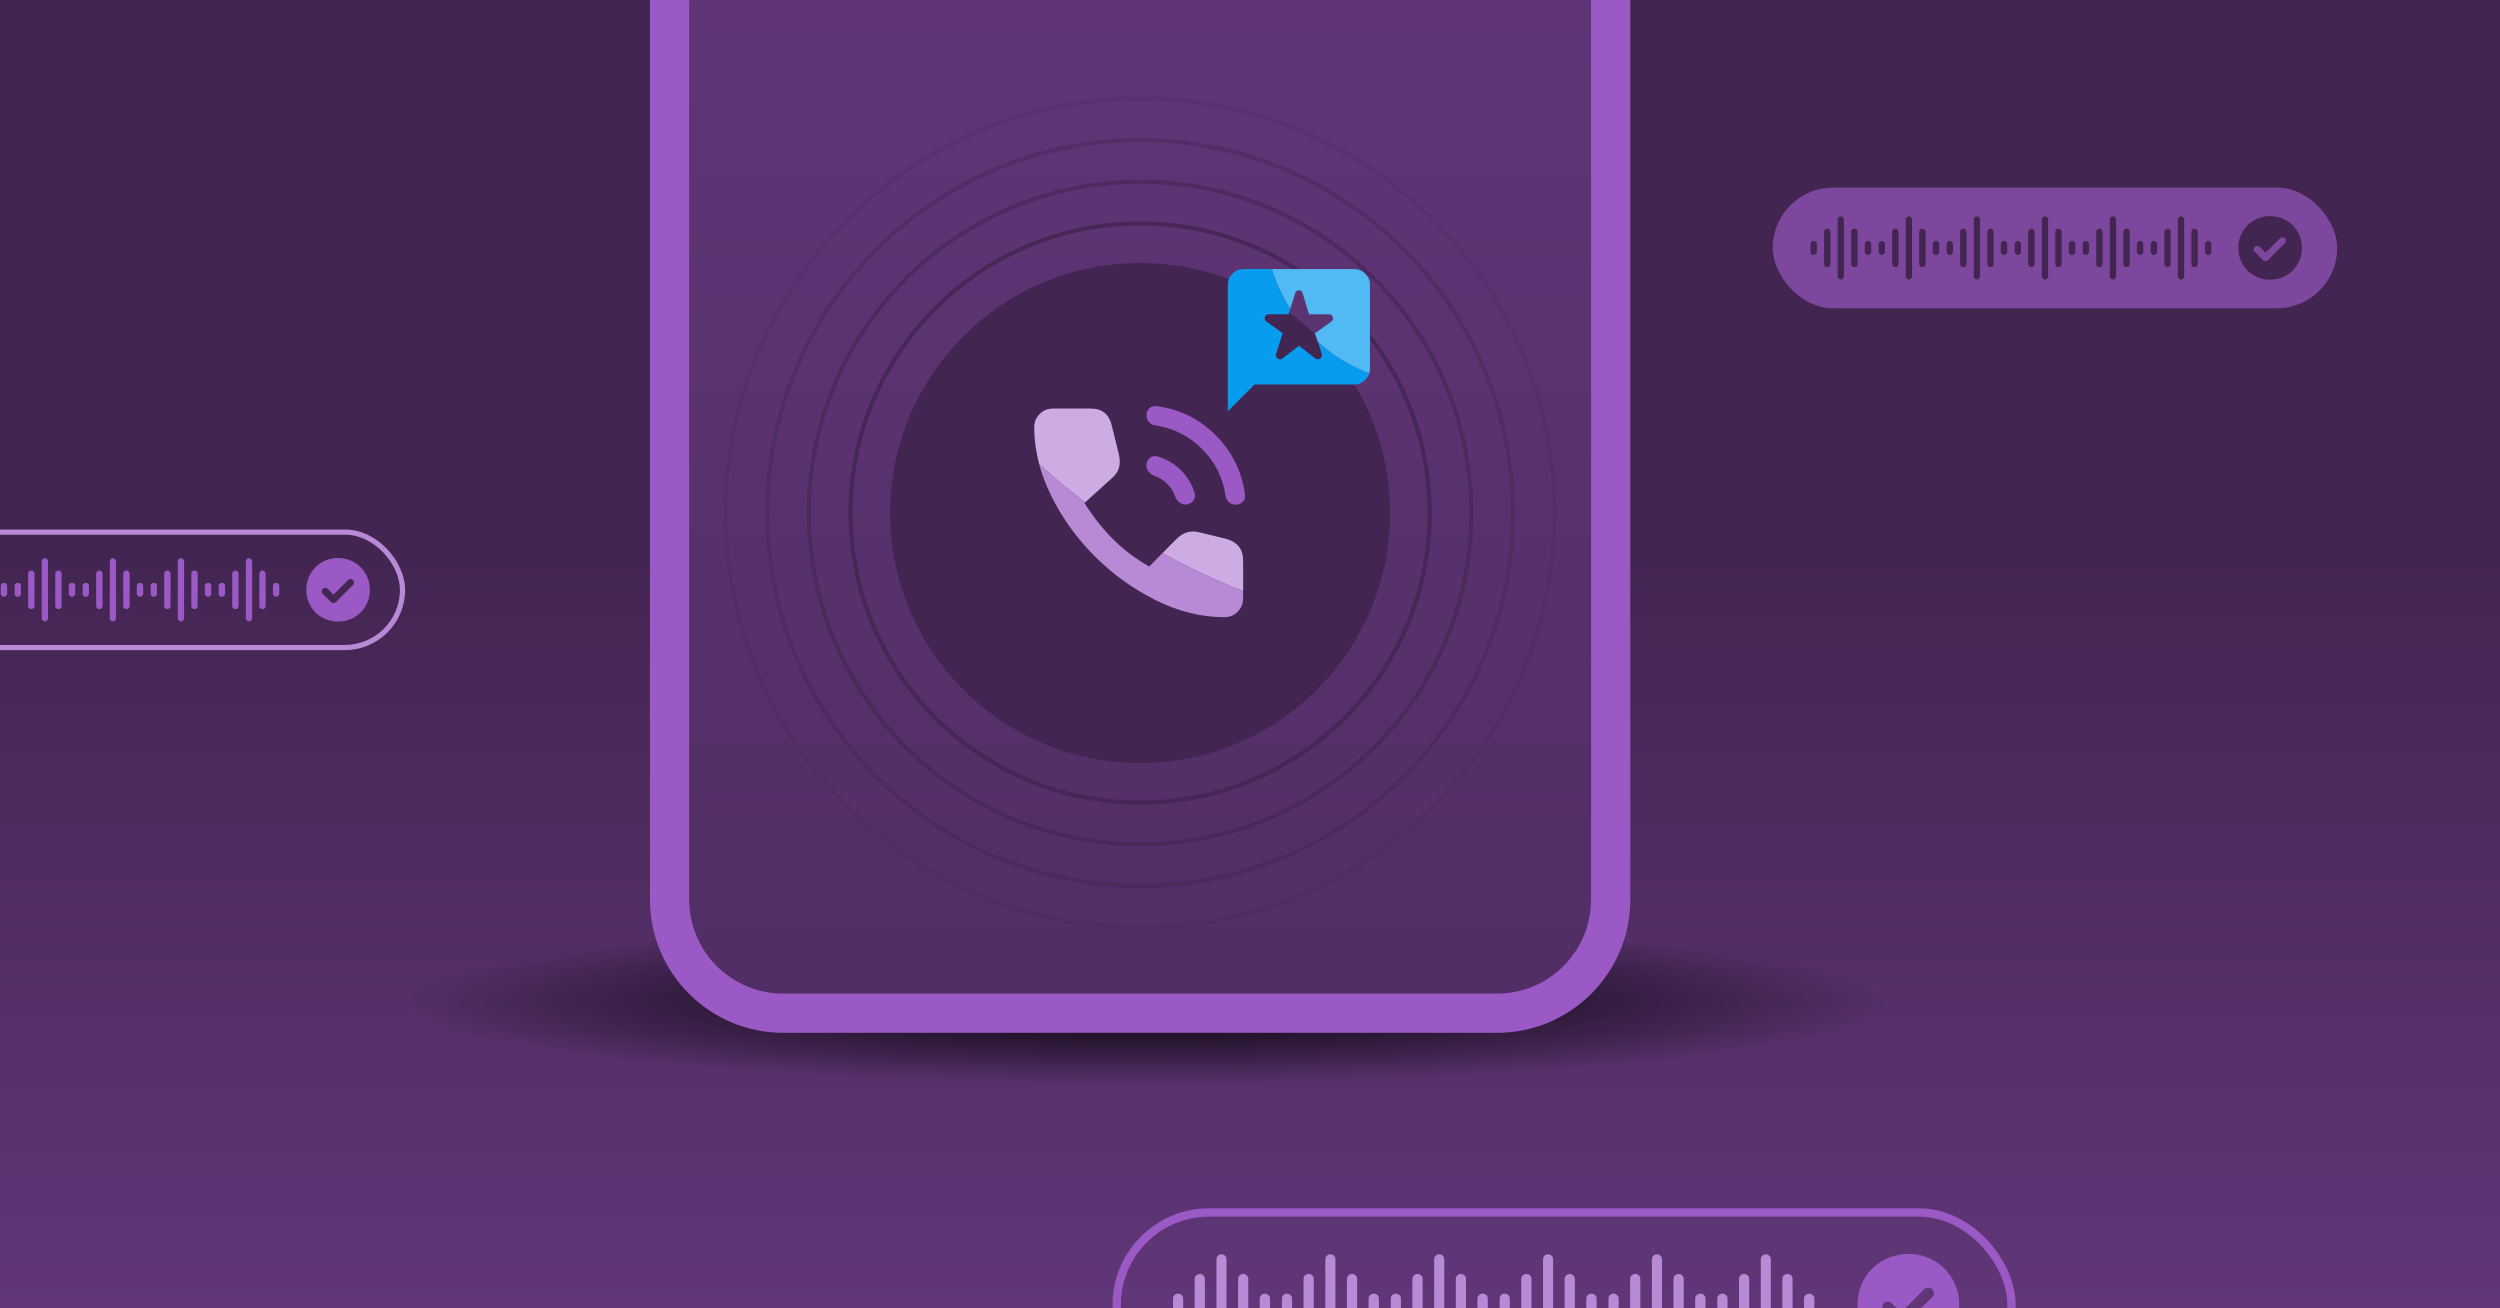 <?xml version="1.0" encoding="UTF-8"?> <svg xmlns="http://www.w3.org/2000/svg" width="1200" height="628" viewBox="0 0 1200 628" fill="none"><g clip-path="url(#clip0_930_409)"><rect width="1200" height="628" fill="url(#paint0_linear_930_409)"></rect><path d="M549.734 520.784C766.082 520.784 941.467 503.005 941.467 481.074C941.467 459.142 766.082 441.363 549.734 441.363C333.385 441.363 158 459.142 158 481.074C158 503.005 333.385 520.784 549.734 520.784Z" fill="url(#paint1_radial_930_409)"></path><path d="M718.551 -461.519H375.974C340.628 -461.519 311.975 -432.861 311.975 -397.51V431.75C311.975 467.101 340.628 495.758 375.974 495.758H718.551C753.897 495.758 782.551 467.101 782.551 431.75V-397.51C782.551 -432.861 753.897 -461.519 718.551 -461.519Z" fill="#9A59C5"></path><path d="M718.539 -442.702H375.962C351.013 -442.702 330.788 -422.474 330.788 -397.522V431.75C330.788 456.702 351.013 476.93 375.962 476.93H718.539C743.488 476.93 763.713 456.702 763.713 431.75V-397.522C763.713 -422.474 743.488 -442.702 718.539 -442.702Z" fill="url(#paint2_linear_930_409)"></path><circle cx="547.251" cy="246.251" r="120" fill="#432552"></circle><circle opacity="0.8" cx="547.251" cy="246.251" r="139" stroke="#432552" stroke-width="2"></circle><circle opacity="0.6" cx="547.251" cy="246.251" r="159" stroke="#432552" stroke-width="2"></circle><circle opacity="0.4" cx="547.251" cy="246.251" r="179" stroke="#432552" stroke-width="2"></circle><circle opacity="0.2" cx="547.251" cy="246.251" r="199" stroke="#432552" stroke-width="2"></circle><path d="M534.193 229.052C535.573 227.828 536.536 226.396 537.057 224.703C537.578 223.01 537.63 220.979 537.187 218.635L533.672 204.313C533.073 201.63 531.901 199.573 530.208 198.193C528.515 196.812 526.328 196.109 523.646 196.109H505.417C502.89 196.109 500.781 196.969 499.036 198.714C497.292 200.458 496.432 202.568 496.432 205.094C496.432 210.979 497.239 216.891 498.802 222.776C505.312 228.766 512.682 234.964 520.833 241.161L534.193 229.078V229.052Z" fill="#CCACE2"></path><path d="M557.995 265.484L551.641 271.917C551.641 271.917 551.563 271.865 551.511 271.839C550.052 271.031 548.646 270.172 547.266 269.286C546.042 268.505 544.844 267.672 543.672 266.812C543.516 266.708 543.333 266.578 543.177 266.474C540.495 264.495 537.969 262.359 535.547 260.042C535.261 259.755 534.948 259.495 534.662 259.208C529.583 254.208 524.87 248.297 520.521 241.422L520.833 241.135C512.682 234.938 505.339 228.74 498.802 222.75C500.13 227.776 502.031 232.802 504.505 237.828C507.865 244.651 511.875 251.005 516.537 256.943C517.787 258.531 519.089 260.068 520.417 261.578C520.755 261.943 521.068 262.333 521.406 262.698C522.761 264.208 524.141 265.693 525.599 267.125C534.271 275.771 544.037 282.776 554.896 288.167C565.755 293.557 576.693 296.24 587.708 296.24C590.235 296.24 592.344 295.38 594.089 293.635C595.833 291.891 596.693 289.729 596.693 287.125V283.74C582.656 278.245 569.792 272.021 557.995 265.458V265.484Z" fill="#B88AD6"></path><path d="M596.693 273.323V268.896C596.693 266.213 595.99 264 594.557 262.255C593.125 260.51 591.068 259.312 588.36 258.609L575.599 255.484C573.438 254.963 571.458 254.99 569.662 255.562C567.891 256.135 566.224 257.177 564.662 258.74L559.245 264.234L558.021 265.484C569.818 272.047 582.682 278.245 596.719 283.766V273.349L596.693 273.323Z" fill="#CCACE2"></path><path d="M592.916 242.229C591.797 242.229 590.781 241.838 589.922 241.057C589.062 240.276 588.489 239.234 588.229 237.932C587.005 229.26 583.281 221.786 577.031 215.536C570.781 209.286 563.307 205.51 554.635 204.208C553.333 204.026 552.292 203.479 551.51 202.568C550.729 201.656 550.338 200.536 550.338 199.234C550.338 197.932 550.807 196.838 551.719 195.979C552.63 195.12 553.75 194.755 555.052 194.937C566.172 196.318 575.677 201.005 583.568 208.948C591.458 216.891 596.146 226.422 597.63 237.542C597.812 238.844 597.422 239.963 596.51 240.875C595.599 241.786 594.401 242.255 592.916 242.255V242.229Z" fill="#9A59C5"></path><path d="M568.958 242.229C567.995 242.229 567.057 241.89 566.146 241.187C565.235 240.484 564.557 239.573 564.115 238.453C563.333 236.109 562.057 234.052 560.261 232.255C558.464 230.458 556.406 229.182 554.063 228.401C552.943 227.88 552.031 227.203 551.328 226.37C550.625 225.536 550.287 224.599 550.287 223.557C550.287 221.995 550.807 220.745 551.849 219.833C552.891 218.922 554.141 218.687 555.625 219.104C559.87 220.328 563.594 222.489 566.771 225.614C569.948 228.739 572.188 232.463 573.49 236.812C573.828 238.192 573.568 239.442 572.63 240.536C571.693 241.63 570.469 242.177 568.906 242.177L568.958 242.229Z" fill="#9A59C5"></path><path d="M632.505 163.921L634.478 169.824C634.751 170.739 634.478 171.476 633.708 172.07C632.938 172.664 632.168 172.664 631.43 172.07L623.49 165.974L615.549 172.07C614.795 172.664 614.041 172.68 613.255 172.102C612.485 171.541 612.228 170.803 612.501 169.888L615.709 159.943L607.849 154.328C607.095 153.799 606.854 153.077 607.127 152.194C607.4 151.312 608.009 150.863 608.972 150.863H618.517L619.367 148.168C615.597 142.216 612.613 135.8 610.544 129.126H596.893C594.807 129.126 593.027 129.88 591.551 131.388C590.075 132.896 589.353 134.677 589.353 136.746V197.384L602.186 184.55H649.991C652.044 184.55 653.824 183.796 655.348 182.305C656.279 181.374 656.888 180.331 657.257 179.209C653.343 177.653 649.541 175.856 645.884 173.738C641.023 170.931 636.564 167.61 632.521 163.905L632.505 163.921Z" fill="#079CEE"></path><path d="M657.611 136.778C657.611 134.725 656.857 132.945 655.349 131.421C653.841 129.913 652.06 129.159 649.991 129.159H610.528C612.598 135.832 615.581 142.249 619.351 148.2L621.709 140.628C622.03 139.778 622.624 139.345 623.506 139.345C624.388 139.345 624.966 139.778 625.222 140.628L628.351 150.895H637.976C638.89 150.895 639.467 151.344 639.74 152.227C640.013 153.109 639.772 153.815 639.018 154.36L631.158 159.975L632.473 163.937C636.516 167.643 640.975 170.963 645.836 173.771C649.494 175.888 653.311 177.685 657.21 179.241C657.434 178.551 657.579 177.813 657.579 177.043V136.778H657.611Z" fill="#51B9F3"></path><rect x="850.906" y="90.049" width="270.937" height="57.902" rx="28.951" fill="#7D479E"></rect><path d="M877.073 128.256C876.645 128.256 876.284 128.109 875.989 127.821C875.694 127.534 875.546 127.172 875.546 126.744V111.256C875.546 110.828 875.694 110.467 875.996 110.179C876.298 109.892 876.66 109.744 877.088 109.744C877.515 109.744 877.877 109.892 878.172 110.179C878.467 110.467 878.614 110.828 878.614 111.256V126.744C878.614 127.172 878.467 127.534 878.172 127.821C877.877 128.109 877.515 128.256 877.08 128.256H877.073ZM883.593 134.157C883.165 134.157 882.803 134.009 882.516 133.722C882.228 133.434 882.081 133.073 882.081 132.645V105.356C882.081 104.928 882.228 104.567 882.516 104.279C882.803 103.991 883.165 103.844 883.593 103.844C884.02 103.844 884.382 103.991 884.669 104.279C884.957 104.567 885.105 104.928 885.105 105.356V132.645C885.105 133.073 884.957 133.434 884.669 133.722C884.382 134.009 884.02 134.157 883.593 134.157ZM870.546 122.356C870.118 122.356 869.764 122.209 869.483 121.921C869.203 121.633 869.056 121.272 869.056 120.844V117.156C869.056 116.729 869.196 116.367 869.476 116.08C869.756 115.792 870.118 115.644 870.553 115.644C870.988 115.644 871.342 115.792 871.652 116.08C871.962 116.367 872.109 116.729 872.109 117.156V120.844C872.109 121.272 871.954 121.633 871.644 121.921C871.335 122.209 870.966 122.356 870.538 122.356H870.546ZM890.09 128.256C889.663 128.256 889.301 128.109 889.006 127.821C888.711 127.534 888.564 127.172 888.564 126.744V111.256C888.564 110.828 888.711 110.467 889.006 110.179C889.301 109.892 889.663 109.744 890.098 109.744C890.533 109.744 890.887 109.892 891.182 110.179C891.477 110.467 891.624 110.828 891.624 111.256V126.744C891.624 127.172 891.477 127.534 891.175 127.821C890.872 128.109 890.511 128.256 890.083 128.256H890.09ZM896.603 122.356C896.182 122.356 895.821 122.209 895.519 121.921C895.216 121.633 895.061 121.272 895.061 120.844V117.156C895.061 116.729 895.216 116.367 895.526 116.08C895.836 115.792 896.205 115.644 896.632 115.644C897.06 115.644 897.422 115.792 897.717 116.08C898.012 116.367 898.159 116.729 898.159 117.156V120.844C898.159 121.272 898.012 121.633 897.709 121.921C897.414 122.209 897.038 122.356 896.603 122.356Z" fill="#432552"></path><path d="M909.731 128.256C909.304 128.256 908.942 128.108 908.647 127.821C908.352 127.533 908.205 127.172 908.205 126.744V111.256C908.205 110.828 908.352 110.466 908.655 110.179C908.957 109.891 909.318 109.744 909.746 109.744C910.174 109.744 910.535 109.891 910.83 110.179C911.125 110.466 911.273 110.828 911.273 111.256V126.744C911.273 127.172 911.125 127.533 910.83 127.821C910.535 128.108 910.174 128.256 909.739 128.256H909.731ZM916.251 134.156C915.824 134.156 915.462 134.009 915.175 133.721C914.887 133.433 914.739 133.072 914.739 132.644V105.355C914.739 104.927 914.887 104.566 915.175 104.278C915.462 103.991 915.824 103.843 916.251 103.843C916.679 103.843 917.04 103.991 917.328 104.278C917.616 104.566 917.763 104.927 917.763 105.355V132.644C917.763 133.072 917.616 133.433 917.328 133.721C917.04 134.009 916.679 134.156 916.251 134.156ZM903.204 122.356C902.776 122.356 902.422 122.208 902.142 121.92C901.862 121.633 901.714 121.271 901.714 120.844V117.156C901.714 116.728 901.854 116.367 902.135 116.079C902.415 115.791 902.776 115.644 903.212 115.644C903.647 115.644 904.001 115.791 904.311 116.079C904.62 116.367 904.768 116.728 904.768 117.156V120.844C904.768 121.271 904.613 121.633 904.303 121.92C903.993 122.208 903.625 122.356 903.197 122.356H903.204ZM922.749 128.256C922.321 128.256 921.96 128.108 921.665 127.821C921.37 127.533 921.222 127.172 921.222 126.744V111.256C921.222 110.828 921.37 110.466 921.665 110.179C921.96 109.891 922.321 109.744 922.756 109.744C923.192 109.744 923.546 109.891 923.841 110.179C924.136 110.466 924.283 110.828 924.283 111.256V126.744C924.283 127.172 924.136 127.533 923.833 127.821C923.531 128.108 923.169 128.256 922.742 128.256H922.749ZM929.262 122.356C928.841 122.356 928.48 122.208 928.177 121.92C927.875 121.633 927.72 121.271 927.72 120.844V117.156C927.72 116.728 927.875 116.367 928.185 116.079C928.495 115.791 928.863 115.644 929.291 115.644C929.719 115.644 930.08 115.791 930.375 116.079C930.67 116.367 930.818 116.728 930.818 117.156V120.844C930.818 121.271 930.67 121.633 930.368 121.92C930.073 122.208 929.697 122.356 929.262 122.356Z" fill="#432552"></path><path d="M942.39 128.256C941.962 128.256 941.6 128.108 941.305 127.821C941.01 127.533 940.863 127.172 940.863 126.744V111.256C940.863 110.828 941.01 110.466 941.313 110.179C941.615 109.891 941.977 109.744 942.404 109.744C942.832 109.744 943.194 109.891 943.489 110.179C943.784 110.466 943.931 110.828 943.931 111.256V126.744C943.931 127.172 943.784 127.533 943.489 127.821C943.194 128.108 942.832 128.256 942.397 128.256H942.39ZM948.91 134.156C948.482 134.156 948.12 134.009 947.833 133.721C947.545 133.433 947.398 133.072 947.398 132.644V105.355C947.398 104.927 947.545 104.566 947.833 104.278C948.12 103.991 948.482 103.843 948.91 103.843C949.337 103.843 949.699 103.991 949.986 104.278C950.274 104.566 950.421 104.927 950.421 105.355V132.644C950.421 133.072 950.274 133.433 949.986 133.721C949.699 134.009 949.337 134.156 948.91 134.156ZM935.862 122.356C935.435 122.356 935.081 122.208 934.8 121.92C934.52 121.633 934.373 121.271 934.373 120.844V117.156C934.373 116.728 934.513 116.367 934.793 116.079C935.073 115.791 935.435 115.644 935.87 115.644C936.305 115.644 936.659 115.791 936.969 116.079C937.278 116.367 937.426 116.728 937.426 117.156V120.844C937.426 121.271 937.271 121.633 936.961 121.92C936.652 122.208 936.283 122.356 935.855 122.356H935.862ZM955.407 128.256C954.98 128.256 954.618 128.108 954.323 127.821C954.028 127.533 953.881 127.172 953.881 126.744V111.256C953.881 110.828 954.028 110.466 954.323 110.179C954.618 109.891 954.98 109.744 955.415 109.744C955.85 109.744 956.204 109.891 956.499 110.179C956.794 110.466 956.941 110.828 956.941 111.256V126.744C956.941 127.172 956.794 127.533 956.491 127.821C956.189 128.108 955.828 128.256 955.4 128.256H955.407ZM961.92 122.356C961.499 122.356 961.138 122.208 960.836 121.92C960.533 121.633 960.378 121.271 960.378 120.844V117.156C960.378 116.728 960.533 116.367 960.843 116.079C961.153 115.791 961.522 115.644 961.949 115.644C962.377 115.644 962.738 115.791 963.033 116.079C963.328 116.367 963.476 116.728 963.476 117.156V120.844C963.476 121.271 963.328 121.633 963.026 121.92C962.731 122.208 962.355 122.356 961.92 122.356Z" fill="#432552"></path><path d="M975.048 128.256C974.62 128.256 974.259 128.108 973.964 127.821C973.669 127.533 973.521 127.172 973.521 126.744V111.256C973.521 110.828 973.669 110.466 973.971 110.179C974.273 109.891 974.635 109.744 975.063 109.744C975.49 109.744 975.852 109.891 976.147 110.179C976.442 110.466 976.589 110.828 976.589 111.256V126.744C976.589 127.172 976.442 127.533 976.147 127.821C975.852 128.108 975.49 128.256 975.055 128.256H975.048ZM981.568 134.156C981.14 134.156 980.779 134.009 980.491 133.721C980.203 133.433 980.056 133.072 980.056 132.644V105.355C980.056 104.927 980.203 104.566 980.491 104.278C980.779 103.991 981.14 103.843 981.568 103.843C981.996 103.843 982.357 103.991 982.645 104.278C982.932 104.566 983.08 104.927 983.08 105.355V132.644C983.08 133.072 982.932 133.433 982.645 133.721C982.357 134.009 981.996 134.156 981.568 134.156ZM968.521 122.356C968.093 122.356 967.739 122.208 967.459 121.92C967.178 121.633 967.031 121.271 967.031 120.844V117.156C967.031 116.728 967.171 116.367 967.451 116.079C967.731 115.791 968.093 115.644 968.528 115.644C968.963 115.644 969.317 115.791 969.627 116.079C969.937 116.367 970.084 116.728 970.084 117.156V120.844C970.084 121.271 969.929 121.633 969.62 121.92C969.31 122.208 968.941 122.356 968.513 122.356H968.521ZM988.065 128.256C987.638 128.256 987.276 128.108 986.981 127.821C986.686 127.533 986.539 127.172 986.539 126.744V111.256C986.539 110.828 986.686 110.466 986.981 110.179C987.276 109.891 987.638 109.744 988.073 109.744C988.508 109.744 988.862 109.891 989.157 110.179C989.452 110.466 989.6 110.828 989.6 111.256V126.744C989.6 127.172 989.452 127.533 989.15 127.821C988.847 128.108 988.486 128.256 988.058 128.256H988.065ZM994.578 122.356C994.158 122.356 993.796 122.208 993.494 121.92C993.191 121.633 993.037 121.271 993.037 120.844V117.156C993.037 116.728 993.191 116.367 993.501 116.079C993.811 115.791 994.18 115.644 994.607 115.644C995.035 115.644 995.397 115.791 995.692 116.079C995.987 116.367 996.134 116.728 996.134 117.156V120.844C996.134 121.271 995.987 121.633 995.684 121.92C995.389 122.208 995.013 122.356 994.578 122.356Z" fill="#432552"></path><path d="M1007.71 128.256C1007.28 128.256 1006.92 128.108 1006.62 127.821C1006.33 127.533 1006.18 127.172 1006.18 126.744V111.256C1006.18 110.828 1006.33 110.466 1006.63 110.179C1006.93 109.891 1007.29 109.744 1007.72 109.744C1008.15 109.744 1008.51 109.891 1008.81 110.179C1009.1 110.466 1009.25 110.828 1009.25 111.256V126.744C1009.25 127.172 1009.1 127.533 1008.81 127.821C1008.51 128.108 1008.15 128.256 1007.71 128.256H1007.71ZM1014.23 134.156C1013.8 134.156 1013.44 134.009 1013.15 133.721C1012.86 133.433 1012.71 133.072 1012.71 132.644V105.355C1012.71 104.927 1012.86 104.566 1013.15 104.278C1013.44 103.991 1013.8 103.843 1014.23 103.843C1014.65 103.843 1015.02 103.991 1015.3 104.278C1015.59 104.566 1015.74 104.927 1015.74 105.355V132.644C1015.74 133.072 1015.59 133.433 1015.3 133.721C1015.02 134.009 1014.65 134.156 1014.23 134.156ZM1001.18 122.356C1000.75 122.356 1000.4 122.208 1000.12 121.92C999.837 121.633 999.69 121.271 999.69 120.844V117.156C999.69 116.728 999.83 116.367 1000.11 116.079C1000.39 115.791 1000.75 115.644 1001.19 115.644C1001.62 115.644 1001.98 115.791 1002.29 116.079C1002.6 116.367 1002.74 116.728 1002.74 117.156V120.844C1002.74 121.271 1002.59 121.633 1002.28 121.92C1001.97 122.208 1001.6 122.356 1001.17 122.356H1001.18ZM1020.72 128.256C1020.3 128.256 1019.94 128.108 1019.64 127.821C1019.35 127.533 1019.2 127.172 1019.2 126.744V111.256C1019.2 110.828 1019.35 110.466 1019.64 110.179C1019.94 109.891 1020.3 109.744 1020.73 109.744C1021.17 109.744 1021.52 109.891 1021.82 110.179C1022.11 110.466 1022.26 110.828 1022.26 111.256V126.744C1022.26 127.172 1022.11 127.533 1021.81 127.821C1021.51 128.108 1021.15 128.256 1020.72 128.256H1020.72ZM1027.24 122.356C1026.82 122.356 1026.46 122.208 1026.15 121.92C1025.85 121.633 1025.7 121.271 1025.7 120.844V117.156C1025.7 116.728 1025.85 116.367 1026.16 116.079C1026.47 115.791 1026.84 115.644 1027.27 115.644C1027.69 115.644 1028.06 115.791 1028.35 116.079C1028.65 116.367 1028.79 116.728 1028.79 117.156V120.844C1028.79 121.271 1028.65 121.633 1028.34 121.92C1028.05 122.208 1027.67 122.356 1027.24 122.356Z" fill="#432552"></path><path d="M1040.37 128.256C1039.94 128.256 1039.58 128.108 1039.28 127.821C1038.99 127.533 1038.84 127.172 1038.84 126.744V111.256C1038.84 110.828 1038.99 110.466 1039.29 110.179C1039.59 109.891 1039.95 109.744 1040.38 109.744C1040.81 109.744 1041.17 109.891 1041.47 110.179C1041.76 110.466 1041.91 110.828 1041.91 111.256V126.744C1041.91 127.172 1041.76 127.533 1041.47 127.821C1041.17 128.108 1040.81 128.256 1040.37 128.256H1040.37ZM1046.89 134.156C1046.46 134.156 1046.1 134.009 1045.81 133.721C1045.52 133.433 1045.37 133.072 1045.37 132.644V105.355C1045.37 104.927 1045.52 104.566 1045.81 104.278C1046.1 103.991 1046.46 103.843 1046.89 103.843C1047.31 103.843 1047.68 103.991 1047.96 104.278C1048.25 104.566 1048.4 104.927 1048.4 105.355V132.644C1048.4 133.072 1048.25 133.433 1047.96 133.721C1047.68 134.009 1047.31 134.156 1046.89 134.156ZM1033.84 122.356C1033.41 122.356 1033.06 122.208 1032.78 121.92C1032.5 121.633 1032.35 121.271 1032.35 120.844V117.156C1032.35 116.728 1032.49 116.367 1032.77 116.079C1033.05 115.791 1033.41 115.644 1033.85 115.644C1034.28 115.644 1034.64 115.791 1034.95 116.079C1035.26 116.367 1035.4 116.728 1035.4 117.156V120.844C1035.4 121.271 1035.25 121.633 1034.94 121.92C1034.63 122.208 1034.26 122.356 1033.83 122.356H1033.84ZM1053.38 128.256C1052.96 128.256 1052.59 128.108 1052.3 127.821C1052 127.533 1051.86 127.172 1051.86 126.744V111.256C1051.86 110.828 1052 110.466 1052.3 110.179C1052.59 109.891 1052.96 109.744 1053.39 109.744C1053.83 109.744 1054.18 109.891 1054.48 110.179C1054.77 110.466 1054.92 110.828 1054.92 111.256V126.744C1054.92 127.172 1054.77 127.533 1054.47 127.821C1054.17 128.108 1053.8 128.256 1053.38 128.256H1053.38ZM1059.9 122.356C1059.48 122.356 1059.11 122.208 1058.81 121.92C1058.51 121.633 1058.35 121.271 1058.35 120.844V117.156C1058.35 116.728 1058.51 116.367 1058.82 116.079C1059.13 115.791 1059.5 115.644 1059.93 115.644C1060.35 115.644 1060.72 115.791 1061.01 116.079C1061.31 116.367 1061.45 116.728 1061.45 117.156V120.844C1061.45 121.271 1061.31 121.633 1061 121.92C1060.71 122.208 1060.33 122.356 1059.9 122.356Z" fill="#432552"></path><path d="M1087.45 121.331L1084.61 118.498C1084.3 118.19 1083.92 118.032 1083.47 118.032C1083.02 118.032 1082.61 118.19 1082.28 118.505C1081.95 118.85 1081.78 119.251 1081.78 119.71C1081.78 120.169 1081.94 120.549 1082.25 120.865L1086.26 124.88C1086.58 125.189 1086.97 125.346 1087.43 125.346C1087.89 125.346 1088.29 125.189 1088.63 124.88L1096.84 116.634C1097.15 116.311 1097.31 115.931 1097.31 115.494C1097.31 115.056 1097.14 114.655 1096.81 114.303C1096.48 113.995 1096.08 113.837 1095.63 113.837C1095.18 113.837 1094.76 114.002 1094.4 114.339L1087.45 121.331ZM1089.66 134.238C1087.49 134.238 1085.48 133.851 1083.62 133.069C1081.75 132.288 1080.14 131.219 1078.78 129.857C1077.42 128.494 1076.35 126.881 1075.57 125.016C1074.78 123.152 1074.4 121.137 1074.4 118.979C1074.4 116.82 1074.78 114.841 1075.56 112.991C1076.33 111.134 1077.4 109.528 1078.77 108.151C1080.14 106.781 1081.75 105.699 1083.62 104.91C1085.48 104.121 1087.5 103.727 1089.66 103.727C1091.81 103.727 1093.79 104.121 1095.65 104.91C1097.51 105.699 1099.12 106.774 1100.49 108.151C1101.86 109.521 1102.94 111.134 1103.73 112.984C1104.52 114.834 1104.92 116.842 1104.92 119C1104.92 121.159 1104.52 123.159 1103.73 125.024C1102.94 126.888 1101.86 128.501 1100.49 129.871C1099.12 131.241 1097.51 132.309 1095.65 133.084C1093.8 133.858 1091.8 134.245 1089.66 134.245L1089.66 134.238Z" fill="#432552"></path><path d="M-17.644 292.368C-18.071 292.368 -18.433 292.221 -18.728 291.933C-19.023 291.645 -19.17 291.284 -19.17 290.856V275.368C-19.17 274.94 -19.023 274.579 -18.72 274.291C-18.418 274.003 -18.057 273.856 -17.629 273.856C-17.201 273.856 -16.84 274.003 -16.545 274.291C-16.25 274.579 -16.102 274.94 -16.102 275.368V290.856C-16.102 291.284 -16.25 291.645 -16.545 291.933C-16.84 292.221 -17.201 292.368 -17.636 292.368H-17.644ZM-11.124 298.269C-11.552 298.269 -11.913 298.121 -12.2 297.833C-12.488 297.546 -12.636 297.184 -12.636 296.757V269.468C-12.636 269.04 -12.488 268.678 -12.2 268.391C-11.913 268.103 -11.552 267.956 -11.124 267.956C-10.696 267.956 -10.335 268.103 -10.047 268.391C-9.759 268.678 -9.612 269.04 -9.612 269.468V296.757C-9.612 297.184 -9.759 297.546 -10.047 297.833C-10.335 298.121 -10.696 298.269 -11.124 298.269ZM-24.171 286.468C-24.599 286.468 -24.953 286.32 -25.233 286.033C-25.513 285.745 -25.661 285.384 -25.661 284.956V281.268C-25.661 280.84 -25.52 280.479 -25.24 280.191C-24.96 279.904 -24.599 279.756 -24.163 279.756C-23.728 279.756 -23.374 279.904 -23.064 280.191C-22.755 280.479 -22.607 280.84 -22.607 281.268V284.956C-22.607 285.384 -22.762 285.745 -23.072 286.033C-23.382 286.32 -23.75 286.468 -24.178 286.468H-24.171ZM-4.626 292.368C-5.054 292.368 -5.415 292.221 -5.71 291.933C-6.005 291.645 -6.153 291.284 -6.153 290.856V275.368C-6.153 274.94 -6.005 274.579 -5.71 274.291C-5.415 274.003 -5.054 273.856 -4.619 273.856C-4.183 273.856 -3.829 274.003 -3.534 274.291C-3.239 274.579 -3.092 274.94 -3.092 275.368V290.856C-3.092 291.284 -3.239 291.645 -3.542 291.933C-3.844 292.221 -4.206 292.368 -4.633 292.368H-4.626ZM1.887 286.468C1.466 286.468 1.105 286.32 0.802 286.033C0.5 285.745 0.345 285.384 0.345 284.956V281.268C0.345 280.84 0.5 280.479 0.81 280.191C1.12 279.904 1.488 279.756 1.916 279.756C2.344 279.756 2.705 279.904 3 280.191C3.295 280.479 3.443 280.84 3.443 281.268V284.956C3.443 285.384 3.295 285.745 2.993 286.033C2.698 286.32 2.322 286.468 1.887 286.468Z" fill="#9A59C5"></path><path d="M15.015 292.368C14.587 292.368 14.226 292.221 13.931 291.933C13.635 291.645 13.488 291.284 13.488 290.856V275.368C13.488 274.94 13.635 274.579 13.938 274.291C14.24 274.003 14.602 273.856 15.029 273.856C15.457 273.856 15.819 274.003 16.114 274.291C16.409 274.579 16.556 274.94 16.556 275.368V290.856C16.556 291.284 16.409 291.645 16.114 291.933C15.819 292.221 15.457 292.368 15.022 292.368H15.015ZM21.535 298.269C21.107 298.269 20.745 298.121 20.458 297.833C20.17 297.546 20.023 297.184 20.023 296.757V269.468C20.023 269.04 20.17 268.678 20.458 268.391C20.745 268.103 21.107 267.956 21.535 267.956C21.962 267.956 22.324 268.103 22.611 268.391C22.899 268.678 23.047 269.04 23.047 269.468V296.757C23.047 297.184 22.899 297.546 22.611 297.833C22.324 298.121 21.962 298.269 21.535 298.269ZM8.487 286.468C8.06 286.468 7.706 286.32 7.425 286.033C7.145 285.745 6.998 285.384 6.998 284.956V281.268C6.998 280.84 7.138 280.479 7.418 280.191C7.698 279.904 8.06 279.756 8.495 279.756C8.93 279.756 9.284 279.904 9.594 280.191C9.903 280.479 10.051 280.84 10.051 281.268V284.956C10.051 285.384 9.896 285.745 9.586 286.033C9.277 286.32 8.908 286.468 8.48 286.468H8.487ZM28.032 292.368C27.605 292.368 27.243 292.221 26.948 291.933C26.653 291.645 26.506 291.284 26.506 290.856V275.368C26.506 274.94 26.653 274.579 26.948 274.291C27.243 274.003 27.605 273.856 28.04 273.856C28.475 273.856 28.829 274.003 29.124 274.291C29.419 274.579 29.566 274.94 29.566 275.368V290.856C29.566 291.284 29.419 291.645 29.116 291.933C28.814 292.221 28.453 292.368 28.025 292.368H28.032ZM34.545 286.468C34.124 286.468 33.763 286.32 33.461 286.033C33.158 285.745 33.003 285.384 33.003 284.956V281.268C33.003 280.84 33.158 280.479 33.468 280.191C33.778 279.904 34.147 279.756 34.574 279.756C35.002 279.756 35.364 279.904 35.658 280.191C35.953 280.479 36.101 280.84 36.101 281.268V284.956C36.101 285.384 35.953 285.745 35.651 286.033C35.356 286.32 34.98 286.468 34.545 286.468Z" fill="#9A59C5"></path><path d="M47.673 292.368C47.245 292.368 46.884 292.221 46.589 291.933C46.294 291.645 46.146 291.284 46.146 290.856V275.368C46.146 274.94 46.294 274.579 46.596 274.291C46.898 274.003 47.26 273.856 47.688 273.856C48.115 273.856 48.477 274.003 48.772 274.291C49.067 274.579 49.214 274.94 49.214 275.368V290.856C49.214 291.284 49.067 291.645 48.772 291.933C48.477 292.221 48.115 292.368 47.68 292.368H47.673ZM54.193 298.269C53.765 298.269 53.404 298.121 53.116 297.833C52.828 297.546 52.681 297.184 52.681 296.757V269.468C52.681 269.04 52.828 268.678 53.116 268.391C53.404 268.103 53.765 267.956 54.193 267.956C54.62 267.956 54.982 268.103 55.27 268.391C55.557 268.678 55.705 269.04 55.705 269.468V296.757C55.705 297.184 55.557 297.546 55.27 297.833C54.982 298.121 54.62 298.269 54.193 298.269ZM41.146 286.468C40.718 286.468 40.364 286.32 40.084 286.033C39.803 285.745 39.656 285.384 39.656 284.956V281.268C39.656 280.84 39.796 280.479 40.076 280.191C40.356 279.904 40.718 279.756 41.153 279.756C41.588 279.756 41.942 279.904 42.252 280.191C42.562 280.479 42.709 280.84 42.709 281.268V284.956C42.709 285.384 42.554 285.745 42.245 286.033C41.935 286.32 41.566 286.468 41.138 286.468H41.146ZM60.691 292.368C60.263 292.368 59.901 292.221 59.606 291.933C59.311 291.645 59.164 291.284 59.164 290.856V275.368C59.164 274.94 59.311 274.579 59.606 274.291C59.901 274.003 60.263 273.856 60.698 273.856C61.133 273.856 61.487 274.003 61.782 274.291C62.077 274.579 62.225 274.94 62.225 275.368V290.856C62.225 291.284 62.077 291.645 61.775 291.933C61.472 292.221 61.111 292.368 60.683 292.368H60.691ZM67.203 286.468C66.783 286.468 66.421 286.32 66.119 286.033C65.816 285.745 65.662 285.384 65.662 284.956V281.268C65.662 280.84 65.816 280.479 66.126 280.191C66.436 279.904 66.805 279.756 67.233 279.756C67.66 279.756 68.022 279.904 68.317 280.191C68.612 280.479 68.759 280.84 68.759 281.268V284.956C68.759 285.384 68.612 285.745 68.309 286.033C68.014 286.32 67.638 286.468 67.203 286.468Z" fill="#9A59C5"></path><path d="M80.332 292.368C79.904 292.368 79.543 292.221 79.248 291.933C78.953 291.645 78.805 291.284 78.805 290.856V275.368C78.805 274.94 78.953 274.579 79.255 274.291C79.558 274.003 79.919 273.856 80.347 273.856C80.775 273.856 81.136 274.003 81.431 274.291C81.726 274.579 81.874 274.94 81.874 275.368V290.856C81.874 291.284 81.726 291.645 81.431 291.933C81.136 292.221 80.775 292.368 80.339 292.368H80.332ZM86.852 298.269C86.424 298.269 86.063 298.121 85.775 297.833C85.487 297.546 85.34 297.184 85.34 296.757V269.468C85.34 269.04 85.487 268.678 85.775 268.391C86.063 268.103 86.424 267.956 86.852 267.956C87.28 267.956 87.641 268.103 87.929 268.391C88.216 268.678 88.364 269.04 88.364 269.468V296.757C88.364 297.184 88.216 297.546 87.929 297.833C87.641 298.121 87.28 298.269 86.852 298.269ZM73.805 286.468C73.377 286.468 73.023 286.32 72.743 286.033C72.462 285.745 72.315 285.384 72.315 284.956V281.268C72.315 280.84 72.455 280.479 72.735 280.191C73.016 279.904 73.377 279.756 73.812 279.756C74.247 279.756 74.601 279.904 74.911 280.191C75.221 280.479 75.368 280.84 75.368 281.268V284.956C75.368 285.384 75.213 285.745 74.904 286.033C74.594 286.32 74.225 286.468 73.797 286.468H73.805ZM93.35 292.368C92.922 292.368 92.561 292.221 92.266 291.933C91.971 291.645 91.823 291.284 91.823 290.856V275.368C91.823 274.94 91.971 274.579 92.266 274.291C92.561 274.003 92.922 273.856 93.357 273.856C93.792 273.856 94.146 274.003 94.441 274.291C94.736 274.579 94.884 274.94 94.884 275.368V290.856C94.884 291.284 94.736 291.645 94.434 291.933C94.132 292.221 93.77 292.368 93.342 292.368H93.35ZM99.862 286.468C99.442 286.468 99.08 286.32 98.778 286.033C98.476 285.745 98.321 285.384 98.321 284.956V281.268C98.321 280.84 98.476 280.479 98.785 280.191C99.095 279.904 99.464 279.756 99.892 279.756C100.319 279.756 100.681 279.904 100.976 280.191C101.271 280.479 101.418 280.84 101.418 281.268V284.956C101.418 285.384 101.271 285.745 100.968 286.033C100.673 286.32 100.297 286.468 99.862 286.468Z" fill="#9A59C5"></path><path d="M112.991 292.368C112.563 292.368 112.202 292.221 111.907 291.933C111.612 291.645 111.464 291.284 111.464 290.856V275.368C111.464 274.94 111.612 274.579 111.914 274.291C112.217 274.003 112.578 273.856 113.006 273.856C113.434 273.856 113.795 274.003 114.09 274.291C114.385 274.579 114.533 274.94 114.533 275.368V290.856C114.533 291.284 114.385 291.645 114.09 291.933C113.795 292.221 113.434 292.368 112.999 292.368H112.991ZM119.511 298.269C119.083 298.269 118.722 298.121 118.434 297.833C118.147 297.546 117.999 297.184 117.999 296.757V269.468C117.999 269.04 118.147 268.678 118.434 268.391C118.722 268.103 119.083 267.956 119.511 267.956C119.939 267.956 120.3 268.103 120.588 268.391C120.876 268.678 121.023 269.04 121.023 269.468V296.757C121.023 297.184 120.876 297.546 120.588 297.833C120.3 298.121 119.939 298.269 119.511 298.269ZM106.464 286.468C106.036 286.468 105.682 286.32 105.402 286.033C105.122 285.745 104.974 285.384 104.974 284.956V281.268C104.974 280.84 105.114 280.479 105.395 280.191C105.675 279.904 106.036 279.756 106.471 279.756C106.906 279.756 107.261 279.904 107.57 280.191C107.88 280.479 108.028 280.84 108.028 281.268V284.956C108.028 285.384 107.873 285.745 107.563 286.033C107.253 286.32 106.884 286.468 106.457 286.468H106.464ZM126.009 292.368C125.581 292.368 125.22 292.221 124.925 291.933C124.63 291.645 124.482 291.284 124.482 290.856V275.368C124.482 274.94 124.63 274.579 124.925 274.291C125.22 274.003 125.581 273.856 126.016 273.856C126.451 273.856 126.805 274.003 127.1 274.291C127.395 274.579 127.543 274.94 127.543 275.368V290.856C127.543 291.284 127.395 291.645 127.093 291.933C126.791 292.221 126.429 292.368 126.001 292.368H126.009ZM132.521 286.468C132.101 286.468 131.74 286.32 131.437 286.033C131.135 285.745 130.98 285.384 130.98 284.956V281.268C130.98 280.84 131.135 280.479 131.445 280.191C131.754 279.904 132.123 279.756 132.551 279.756C132.979 279.756 133.34 279.904 133.635 280.191C133.93 280.479 134.078 280.84 134.078 281.268V284.956C134.078 285.384 133.93 285.745 133.628 286.033C133.333 286.32 132.956 286.468 132.521 286.468Z" fill="#9A59C5"></path><path d="M160.072 285.443L157.24 282.611C156.924 282.302 156.544 282.144 156.092 282.144C155.641 282.144 155.239 282.302 154.902 282.618C154.572 282.962 154.407 283.364 154.407 283.822C154.407 284.281 154.565 284.661 154.873 284.977L158.889 288.993C159.205 289.301 159.599 289.459 160.058 289.459C160.517 289.459 160.918 289.301 161.255 288.993L169.466 280.746C169.774 280.424 169.932 280.043 169.932 279.606C169.932 279.169 169.767 278.767 169.43 278.416C169.1 278.107 168.706 277.95 168.254 277.95C167.802 277.95 167.386 278.115 167.028 278.452L160.072 285.443ZM162.281 298.35C160.115 298.35 158.107 297.963 156.243 297.182C154.379 296.4 152.765 295.331 151.403 293.969C150.04 292.607 148.972 290.993 148.19 289.129C147.409 287.264 147.021 285.249 147.021 283.091C147.021 280.933 147.409 278.954 148.183 277.103C148.958 275.246 150.026 273.64 151.396 272.263C152.765 270.894 154.379 269.811 156.243 269.022C158.107 268.233 160.122 267.839 162.281 267.839C164.439 267.839 166.418 268.233 168.276 269.022C170.133 269.811 171.746 270.886 173.116 272.263C174.485 273.633 175.568 275.246 176.357 277.096C177.146 278.946 177.54 280.954 177.54 283.113C177.54 285.271 177.146 287.272 176.357 289.136C175.568 291 174.485 292.614 173.116 293.983C171.746 295.353 170.133 296.421 168.276 297.196C166.426 297.97 164.425 298.358 162.288 298.358L162.281 298.35Z" fill="#9A59C5"></path><rect x="-75.219" y="255.411" width="268.437" height="55.402" rx="27.701" stroke="#B88AD6" stroke-width="2.5"></rect><path d="M575.886 641.132C575.201 641.132 574.623 640.896 574.151 640.435C573.679 639.975 573.443 639.397 573.443 638.712V613.931C573.443 613.247 573.679 612.668 574.163 612.208C574.647 611.748 575.225 611.512 575.91 611.512C576.594 611.512 577.172 611.748 577.644 612.208C578.116 612.668 578.352 613.247 578.352 613.931V638.712C578.352 639.397 578.116 639.975 577.644 640.435C577.172 640.896 576.594 641.132 575.898 641.132H575.886ZM586.318 650.572C585.633 650.572 585.055 650.336 584.595 649.876C584.135 649.416 583.899 648.837 583.899 648.153V604.49C583.899 603.806 584.135 603.228 584.595 602.768C585.055 602.307 585.633 602.071 586.318 602.071C587.002 602.071 587.58 602.307 588.041 602.768C588.501 603.228 588.737 603.806 588.737 604.49V648.153C588.737 648.837 588.501 649.416 588.041 649.876C587.58 650.336 587.002 650.572 586.318 650.572ZM565.442 631.691C564.758 631.691 564.191 631.455 563.743 630.995C563.295 630.535 563.059 629.956 563.059 629.272V623.372C563.059 622.687 563.283 622.109 563.731 621.649C564.18 621.188 564.758 620.952 565.454 620.952C566.15 620.952 566.717 621.188 567.212 621.649C567.708 622.109 567.944 622.687 567.944 623.372V629.272C567.944 629.956 567.696 630.535 567.201 630.995C566.705 631.455 566.115 631.691 565.431 631.691H565.442ZM596.714 641.132C596.03 641.132 595.451 640.896 594.979 640.435C594.507 639.975 594.271 639.397 594.271 638.712V613.931C594.271 613.247 594.507 612.668 594.979 612.208C595.451 611.748 596.03 611.512 596.726 611.512C597.422 611.512 597.989 611.748 598.461 612.208C598.933 612.668 599.169 613.247 599.169 613.931V638.712C599.169 639.397 598.933 639.975 598.449 640.435C597.965 640.896 597.387 641.132 596.702 641.132H596.714ZM607.134 631.691C606.462 631.691 605.883 631.455 605.399 630.995C604.916 630.535 604.668 629.956 604.668 629.272V623.372C604.668 622.687 604.916 622.109 605.411 621.649C605.907 621.188 606.497 620.952 607.181 620.952C607.866 620.952 608.444 621.188 608.916 621.649C609.388 622.109 609.624 622.687 609.624 623.372V629.272C609.624 629.956 609.388 630.535 608.904 630.995C608.432 631.455 607.83 631.691 607.134 631.691Z" fill="#B88AD6"></path><path d="M628.14 641.131C627.455 641.131 626.877 640.895 626.405 640.435C625.933 639.975 625.697 639.396 625.697 638.712V613.93C625.697 613.246 625.933 612.668 626.417 612.208C626.901 611.747 627.479 611.511 628.163 611.511C628.848 611.511 629.426 611.747 629.898 612.208C630.37 612.668 630.606 613.246 630.606 613.93V638.712C630.606 639.396 630.37 639.975 629.898 640.435C629.426 640.895 628.848 641.131 628.152 641.131H628.14ZM638.572 650.572C637.887 650.572 637.309 650.336 636.849 649.875C636.389 649.415 636.153 648.837 636.153 648.152V604.49C636.153 603.806 636.389 603.227 636.849 602.767C637.309 602.307 637.887 602.071 638.572 602.071C639.256 602.071 639.834 602.307 640.295 602.767C640.755 603.227 640.991 603.806 640.991 604.49V648.152C640.991 648.837 640.755 649.415 640.295 649.875C639.834 650.336 639.256 650.572 638.572 650.572ZM617.696 631.691C617.012 631.691 616.445 631.455 615.997 630.994C615.549 630.534 615.312 629.956 615.312 629.271V623.371C615.312 622.687 615.537 622.108 615.985 621.648C616.434 621.188 617.012 620.952 617.708 620.952C618.404 620.952 618.971 621.188 619.466 621.648C619.962 622.108 620.198 622.687 620.198 623.371V629.271C620.198 629.956 619.95 630.534 619.455 630.994C618.959 631.455 618.369 631.691 617.684 631.691H617.696ZM648.968 641.131C648.284 641.131 647.705 640.895 647.233 640.435C646.761 639.975 646.525 639.396 646.525 638.712V613.93C646.525 613.246 646.761 612.668 647.233 612.208C647.705 611.747 648.284 611.511 648.98 611.511C649.676 611.511 650.243 611.747 650.715 612.208C651.187 612.668 651.423 613.246 651.423 613.93V638.712C651.423 639.396 651.187 639.975 650.703 640.435C650.219 640.895 649.641 641.131 648.956 641.131H648.968ZM659.388 631.691C658.715 631.691 658.137 631.455 657.653 630.994C657.17 630.534 656.922 629.956 656.922 629.271V623.371C656.922 622.687 657.17 622.108 657.665 621.648C658.161 621.188 658.751 620.952 659.435 620.952C660.12 620.952 660.698 621.188 661.17 621.648C661.642 622.108 661.878 622.687 661.878 623.371V629.271C661.878 629.956 661.642 630.534 661.158 630.994C660.686 631.455 660.084 631.691 659.388 631.691Z" fill="#B88AD6"></path><path d="M680.393 641.131C679.709 641.131 679.131 640.895 678.659 640.435C678.187 639.975 677.951 639.396 677.951 638.712V613.93C677.951 613.246 678.187 612.668 678.67 612.208C679.154 611.747 679.732 611.511 680.417 611.511C681.101 611.511 681.68 611.747 682.152 612.208C682.624 612.668 682.86 613.246 682.86 613.93V638.712C682.86 639.396 682.624 639.975 682.152 640.435C681.68 640.895 681.101 641.131 680.405 641.131H680.393ZM690.825 650.572C690.141 650.572 689.562 650.336 689.102 649.875C688.642 649.415 688.406 648.837 688.406 648.152V604.49C688.406 603.806 688.642 603.227 689.102 602.767C689.562 602.307 690.141 602.071 690.825 602.071C691.51 602.071 692.088 602.307 692.548 602.767C693.008 603.227 693.244 603.806 693.244 604.49V648.152C693.244 648.837 693.008 649.415 692.548 649.875C692.088 650.336 691.51 650.572 690.825 650.572ZM669.95 631.691C669.265 631.691 668.699 631.455 668.25 630.994C667.802 630.534 667.566 629.956 667.566 629.271V623.371C667.566 622.687 667.79 622.108 668.239 621.648C668.687 621.188 669.265 620.952 669.961 620.952C670.658 620.952 671.224 621.188 671.72 621.648C672.215 622.108 672.451 622.687 672.451 623.371V629.271C672.451 629.956 672.204 630.534 671.708 630.994C671.212 631.455 670.622 631.691 669.938 631.691H669.95ZM701.221 641.131C700.537 641.131 699.959 640.895 699.487 640.435C699.015 639.975 698.779 639.396 698.779 638.712V613.93C698.779 613.246 699.015 612.668 699.487 612.208C699.959 611.747 700.537 611.511 701.233 611.511C701.93 611.511 702.496 611.747 702.968 612.208C703.44 612.668 703.676 613.246 703.676 613.93V638.712C703.676 639.396 703.44 639.975 702.956 640.435C702.472 640.895 701.894 641.131 701.21 641.131H701.221ZM711.641 631.691C710.969 631.691 710.391 631.455 709.907 630.994C709.423 630.534 709.175 629.956 709.175 629.271V623.371C709.175 622.687 709.423 622.108 709.919 621.648C710.414 621.188 711.004 620.952 711.689 620.952C712.373 620.952 712.951 621.188 713.423 621.648C713.895 622.108 714.131 622.687 714.131 623.371V629.271C714.131 629.956 713.895 630.534 713.412 630.994C712.94 631.455 712.338 631.691 711.641 631.691Z" fill="#B88AD6"></path><path d="M732.646 641.131C731.961 641.131 731.383 640.895 730.911 640.435C730.439 639.975 730.203 639.396 730.203 638.712V613.93C730.203 613.246 730.439 612.668 730.923 612.208C731.407 611.747 731.985 611.511 732.669 611.511C733.354 611.511 733.932 611.747 734.404 612.208C734.876 612.668 735.112 613.246 735.112 613.93V638.712C735.112 639.396 734.876 639.975 734.404 640.435C733.932 640.895 733.354 641.131 732.658 641.131H732.646ZM743.078 650.572C742.393 650.572 741.815 650.336 741.355 649.875C740.894 649.415 740.658 648.837 740.658 648.152V604.49C740.658 603.806 740.894 603.227 741.355 602.767C741.815 602.307 742.393 602.071 743.078 602.071C743.762 602.071 744.34 602.307 744.8 602.767C745.261 603.227 745.497 603.806 745.497 604.49V648.152C745.497 648.837 745.261 649.415 744.8 649.875C744.34 650.336 743.762 650.572 743.078 650.572ZM722.202 631.691C721.518 631.691 720.951 631.455 720.503 630.994C720.054 630.534 719.818 629.956 719.818 629.271V623.371C719.818 622.687 720.043 622.108 720.491 621.648C720.939 621.188 721.518 620.952 722.214 620.952C722.91 620.952 723.477 621.188 723.972 621.648C724.468 622.108 724.704 622.687 724.704 623.371V629.271C724.704 629.956 724.456 630.534 723.96 630.994C723.465 631.455 722.875 631.691 722.19 631.691H722.202ZM753.474 641.131C752.789 641.131 752.211 640.895 751.739 640.435C751.267 639.975 751.031 639.396 751.031 638.712V613.93C751.031 613.246 751.267 612.668 751.739 612.208C752.211 611.747 752.789 611.511 753.486 611.511C754.182 611.511 754.748 611.747 755.22 612.208C755.692 612.668 755.928 613.246 755.928 613.93V638.712C755.928 639.396 755.692 639.975 755.209 640.435C754.725 640.895 754.147 641.131 753.462 641.131H753.474ZM763.894 631.691C763.221 631.691 762.643 631.455 762.159 630.994C761.675 630.534 761.428 629.956 761.428 629.271V623.371C761.428 622.687 761.675 622.108 762.171 621.648C762.667 621.188 763.257 620.952 763.941 620.952C764.626 620.952 765.204 621.188 765.676 621.648C766.148 622.108 766.384 622.687 766.384 623.371V629.271C766.384 629.956 766.148 630.534 765.664 630.994C765.192 631.455 764.59 631.691 763.894 631.691Z" fill="#B88AD6"></path><path d="M784.901 641.131C784.216 641.131 783.638 640.895 783.166 640.435C782.694 639.975 782.458 639.396 782.458 638.712V613.93C782.458 613.246 782.694 612.668 783.178 612.208C783.662 611.747 784.24 611.511 784.924 611.511C785.609 611.511 786.187 611.747 786.659 612.208C787.131 612.668 787.367 613.246 787.367 613.93V638.712C787.367 639.396 787.131 639.975 786.659 640.435C786.187 640.895 785.609 641.131 784.912 641.131H784.901ZM795.332 650.572C794.648 650.572 794.07 650.336 793.609 649.875C793.149 649.415 792.913 648.837 792.913 648.152V604.49C792.913 603.806 793.149 603.227 793.609 602.767C794.07 602.307 794.648 602.071 795.332 602.071C796.017 602.071 796.595 602.307 797.055 602.767C797.516 603.227 797.752 603.806 797.752 604.49V648.152C797.752 648.837 797.516 649.415 797.055 649.875C796.595 650.336 796.017 650.572 795.332 650.572ZM774.457 631.691C773.773 631.691 773.206 631.455 772.758 630.994C772.309 630.534 772.073 629.956 772.073 629.271V623.371C772.073 622.687 772.297 622.108 772.746 621.648C773.194 621.188 773.773 620.952 774.469 620.952C775.165 620.952 775.731 621.188 776.227 621.648C776.723 622.108 776.959 622.687 776.959 623.371V629.271C776.959 629.956 776.711 630.534 776.215 630.994C775.72 631.455 775.13 631.691 774.445 631.691H774.457ZM805.729 641.131C805.044 641.131 804.466 640.895 803.994 640.435C803.522 639.975 803.286 639.396 803.286 638.712V613.93C803.286 613.246 803.522 612.668 803.994 612.208C804.466 611.747 805.044 611.511 805.741 611.511C806.437 611.511 807.003 611.747 807.475 612.208C807.947 612.668 808.183 613.246 808.183 613.93V638.712C808.183 639.396 807.947 639.975 807.463 640.435C806.98 640.895 806.401 641.131 805.717 641.131H805.729ZM816.149 631.691C815.476 631.691 814.898 631.455 814.414 630.994C813.93 630.534 813.682 629.956 813.682 629.271V623.371C813.682 622.687 813.93 622.108 814.426 621.648C814.922 621.188 815.512 620.952 816.196 620.952C816.88 620.952 817.459 621.188 817.931 621.648C818.403 622.108 818.639 622.687 818.639 623.371V629.271C818.639 629.956 818.403 630.534 817.919 630.994C817.447 631.455 816.845 631.691 816.149 631.691Z" fill="#B88AD6"></path><path d="M837.155 641.131C836.471 641.131 835.893 640.895 835.421 640.435C834.949 639.975 834.713 639.396 834.713 638.712V613.93C834.713 613.246 834.949 612.668 835.433 612.208C835.916 611.747 836.495 611.511 837.179 611.511C837.864 611.511 838.442 611.747 838.914 612.208C839.386 612.668 839.622 613.246 839.622 613.93V638.712C839.622 639.396 839.386 639.975 838.914 640.435C838.442 640.895 837.864 641.131 837.167 641.131H837.155ZM847.587 650.572C846.903 650.572 846.325 650.336 845.864 649.875C845.404 649.415 845.168 648.837 845.168 648.152V604.49C845.168 603.806 845.404 603.227 845.864 602.767C846.325 602.307 846.903 602.071 847.587 602.071C848.272 602.071 848.85 602.307 849.31 602.767C849.77 603.227 850.006 603.806 850.006 604.49V648.152C850.006 648.837 849.77 649.415 849.31 649.875C848.85 650.336 848.272 650.572 847.587 650.572ZM826.712 631.691C826.027 631.691 825.461 631.455 825.013 630.994C824.564 630.534 824.328 629.956 824.328 629.271V623.371C824.328 622.687 824.552 622.108 825.001 621.648C825.449 621.188 826.027 620.952 826.724 620.952C827.42 620.952 827.986 621.188 828.482 621.648C828.978 622.108 829.214 622.687 829.214 623.371V629.271C829.214 629.956 828.966 630.534 828.47 630.994C827.975 631.455 827.385 631.691 826.7 631.691H826.712ZM857.984 641.131C857.299 641.131 856.721 640.895 856.249 640.435C855.777 639.975 855.541 639.396 855.541 638.712V613.93C855.541 613.246 855.777 612.668 856.249 612.208C856.721 611.747 857.299 611.511 857.995 611.511C858.692 611.511 859.258 611.747 859.73 612.208C860.202 612.668 860.438 613.246 860.438 613.93V638.712C860.438 639.396 860.202 639.975 859.718 640.435C859.235 640.895 858.656 641.131 857.972 641.131H857.984ZM868.404 631.691C867.731 631.691 867.153 631.455 866.669 630.994C866.185 630.534 865.937 629.956 865.937 629.271V623.371C865.937 622.687 866.185 622.108 866.681 621.648C867.176 621.188 867.766 620.952 868.451 620.952C869.135 620.952 869.714 621.188 870.186 621.648C870.658 622.108 870.894 622.687 870.894 623.371V629.271C870.894 629.956 870.658 630.534 870.174 630.994C869.702 631.455 869.1 631.691 868.404 631.691Z" fill="#B88AD6"></path><path d="M912.485 630.051L907.953 625.519C907.448 625.026 906.84 624.773 906.117 624.773C905.394 624.773 904.752 625.026 904.213 625.531C903.685 626.081 903.421 626.724 903.421 627.458C903.421 628.192 903.673 628.8 904.167 629.305L910.592 635.73C911.096 636.224 911.727 636.476 912.462 636.476C913.196 636.476 913.839 636.224 914.378 635.73L927.515 622.536C928.008 622.02 928.26 621.412 928.26 620.712C928.26 620.012 927.996 619.369 927.457 618.807C926.929 618.314 926.298 618.061 925.576 618.061C924.853 618.061 924.187 618.325 923.614 618.865L912.485 630.051ZM916.018 650.703C912.554 650.703 909.341 650.083 906.358 648.833C903.375 647.582 900.794 645.872 898.614 643.693C896.434 641.513 894.724 638.931 893.474 635.948C892.223 632.965 891.604 629.741 891.604 626.288C891.604 622.834 892.223 619.668 893.462 616.708C894.701 613.736 896.411 611.166 898.602 608.963C900.794 606.772 903.375 605.039 906.358 603.777C909.341 602.515 912.565 601.884 916.018 601.884C919.472 601.884 922.638 602.515 925.61 603.777C928.582 605.039 931.163 606.76 933.354 608.963C935.546 611.155 937.278 613.736 938.54 616.696C939.802 619.656 940.433 622.869 940.433 626.322C940.433 629.776 939.802 632.977 938.54 635.96C937.278 638.943 935.546 641.524 933.354 643.716C931.163 645.907 928.582 647.616 925.61 648.855C922.65 650.095 919.449 650.714 916.03 650.714L916.018 650.703Z" fill="#9A59C5"></path><rect x="536.02" y="582" width="429.5" height="88.644" rx="44.322" stroke="#9A59C5" stroke-width="4"></rect></g><defs><linearGradient id="paint0_linear_930_409" x1="600" y1="628" x2="600" y2="266" gradientUnits="userSpaceOnUse"><stop stop-color="#603678"></stop><stop offset="1" stop-color="#432552"></stop></linearGradient><radialGradient id="paint1_radial_930_409" cx="0" cy="0" r="1" gradientUnits="userSpaceOnUse" gradientTransform="translate(549.733 481.074) rotate(90) scale(39.711 357.663)"><stop></stop><stop offset="1" stop-opacity="0"></stop></radialGradient><linearGradient id="paint2_linear_930_409" x1="547.257" y1="476.93" x2="547.257" y2="-36" gradientUnits="userSpaceOnUse"><stop stop-color="#512E65"></stop><stop offset="1" stop-color="#603678"></stop></linearGradient><clipPath id="clip0_930_409"><rect width="1200" height="628" fill="white"></rect></clipPath></defs></svg> 